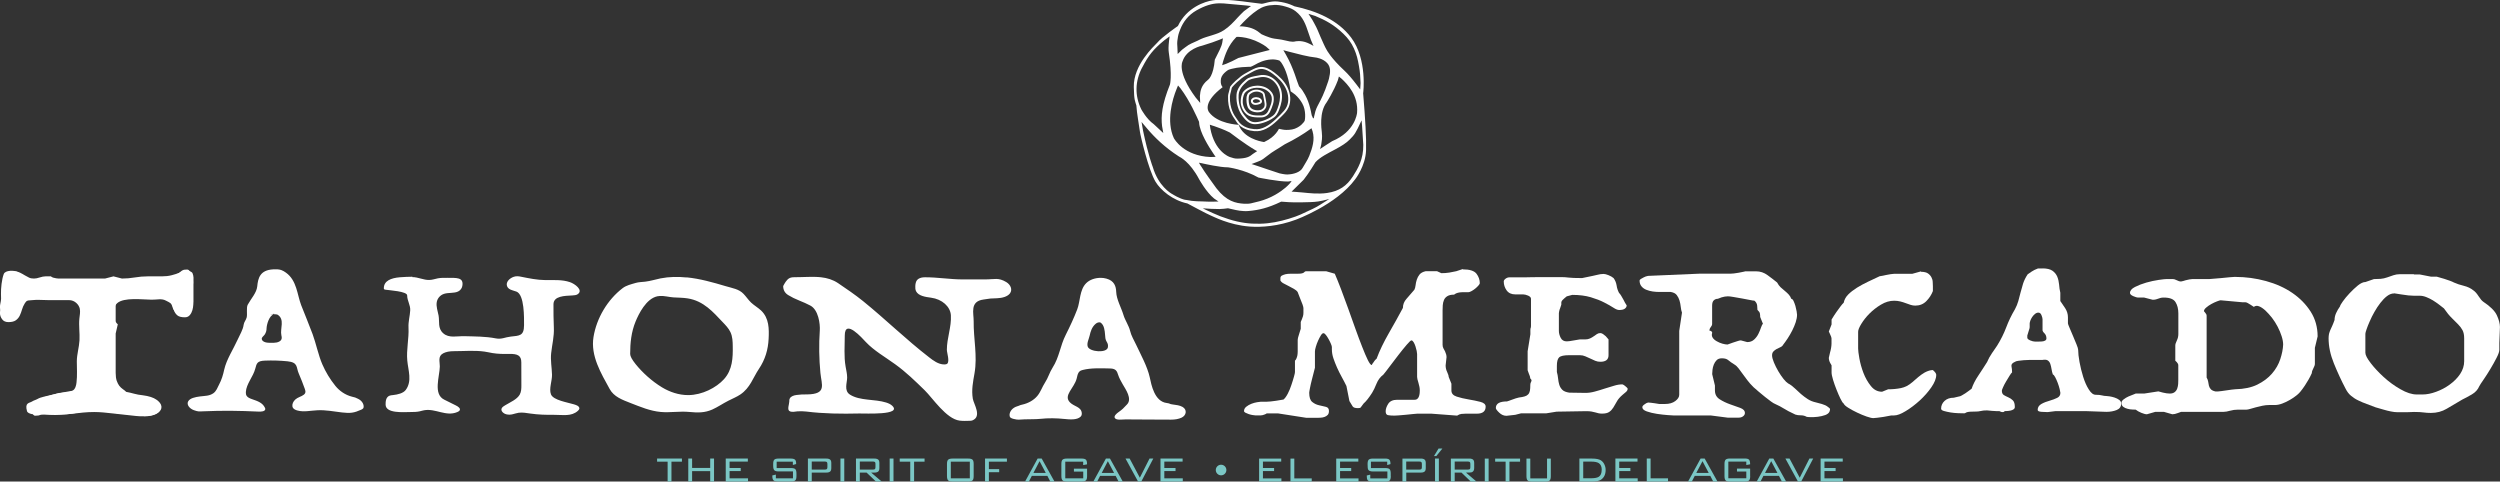<svg viewBox="0 0 410.41 79.05" xmlns="http://www.w3.org/2000/svg" data-name="Capa 2" id="Capa_2">
  <rect x="0" y="0" width="410.41" height="79.05" fill="#333333" stroke="none"/>
  <defs>
    <style>
      .cls-1, .cls-2 {
        fill: #fff;
      }

      .cls-3 {
        fill: #7bc7c5;
      }

      .cls-3, .cls-2 {
        fill-rule: evenodd;
      }
    </style>
  </defs>
  <g data-name="Capa 1" id="Capa_1-2">
    <g>
      <path d="M222.07,28.99c-.96,1.5-2.21,2.4-4.21,2.69-.38,.06-.76,.08-1.13,.09-1.52,.03-2.45-.16-3.96-.26l-.74-.05,1.99-1.96c.87-1.09,1.91-2.85,1.93-2.87,.73-.82,2.13-1.51,3.27-2.12,.98-.52,1.82-1.05,2.35-1.6,.82-.84,.92-.92,1.95-3.15l.08,.88,.2,3.14c.04,2.33-.87,3.88-1.73,5.22h0Zm-17.76-13.66c-.06,.11-.83,1.63,.35,3.01,.56,.65,1.56,.63,2.39,.62h.05c.16,0,.41-.06,.65-.22,.17-.11,.33-.29,.45-.54,.09-.2,.18-.39,.26-.58,.08-.19,.15-.39,.21-.59,.06-.22,.11-.46,.12-.7,0-.23-.02-.46-.11-.66-.05-.11-.11-.22-.18-.32-.07-.1-.16-.19-.25-.27-.26-.24-.56-.41-.88-.52-.36-.12-.73-.16-1.1-.15-1.35,.06-1.92,.86-1.96,.92h0Zm.1,3.22c-1.38-1.61-.39-3.38-.39-3.39h0s.65-1.02,2.23-1.09c.41-.02,.83,.03,1.22,.16,.36,.12,.7,.31,1,.59,.1,.1,.2,.2,.29,.32,.09,.12,.16,.25,.22,.39,.11,.26,.14,.53,.13,.8,0,.27-.06,.53-.13,.78-.06,.21-.14,.42-.22,.63-.08,.21-.17,.4-.26,.59-.14,.31-.35,.53-.56,.67-.3,.21-.63,.27-.83,.27h-.05c-.91,.02-1.99,.04-2.65-.73h0Zm-.8-5.95c.46-.36,.97-.63,1.47-.9l.31-.17c.25-.13,.5-.26,.76-.36,.27-.1,.55-.17,.84-.18,.4-.01,.79,.09,1.16,.26,.37,.17,.71,.4,1.03,.64,.42,.32,.83,.67,1.21,1.07,.37,.4,.7,.85,.95,1.35,.26,.53,.43,1.12,.47,1.72,.03,.55-.05,1.1-.27,1.59-.13,.3-.31,.56-.51,.8-.2,.24-.41,.45-.62,.66-.51,.51-1.04,1.03-1.61,1.46-.58,.44-1.21,.79-1.91,.94-.49,.11-1.45,.09-2.33-.25-.63-.24-1.22-.64-1.59-1.26-.04-.07-.11-.16-.18-.27-.44-.62-1.26-1.75-1.19-3.88,0-.27,.1-.6,.19-.92,.06-.21,.11-.42,.14-.59v-.03s.02-.03,.02-.03c0,0,.34-.59,1.69-1.66h0Zm1.63-.61l.32-.17c.23-.13,.47-.25,.72-.34,.24-.09,.48-.15,.73-.16,.34-.01,.68,.08,1.01,.23,.34,.15,.66,.37,.97,.6,.41,.31,.81,.65,1.16,1.03,.35,.38,.66,.8,.9,1.28,.24,.49,.4,1.04,.43,1.59,.03,.5-.04,1-.24,1.44-.12,.27-.28,.5-.47,.72-.19,.22-.39,.43-.6,.64-.5,.5-1.02,1.01-1.58,1.43-.55,.41-1.13,.74-1.78,.88-.45,.1-1.32,.08-2.14-.23-.56-.21-1.09-.57-1.43-1.12-.05-.08-.12-.18-.2-.29-.42-.58-1.19-1.66-1.13-3.68,0-.23,.09-.54,.17-.84,.06-.21,.11-.42,.14-.59,.07-.11,.45-.63,1.59-1.54,.44-.35,.93-.61,1.42-.87h0Zm-2.25,3.56c.03-.5,.22-.94,.5-1.36,.28-.4,.65-.77,1.07-1.13,.46-.39,1.16-.51,1.78-.62,.16-.03,.31-.05,.43-.08,.4-.08,.81-.07,1.22,.03,.4,.1,.79,.28,1.12,.55,.34,.26,.63,.6,.85,.99,.22,.38,.38,.81,.45,1.26,.08,.48,.06,.96-.02,1.43-.08,.46-.22,.92-.38,1.35-.06,.16-.12,.31-.19,.46-.07,.15-.16,.3-.26,.44-.12,.16-.26,.29-.41,.41-.14,.11-.3,.21-.46,.3-.27,.15-.54,.29-.82,.4-.28,.11-.57,.21-.86,.28-.31,.08-.63,.13-.96,.13-.33,0-.66-.07-.97-.24-.22-.12-.42-.29-.6-.47-.18-.18-.33-.38-.49-.58-.27-.34-.6-.89-.81-1.64-.15-.54-.24-1.18-.19-1.92h0Zm.78-1.17c.26-.38,.62-.73,1.02-1.07,.38-.33,1.04-.44,1.62-.54,.15-.03,.29-.05,.44-.08,.35-.07,.71-.06,1.07,.02,.35,.09,.7,.25,1,.49,.3,.24,.56,.55,.76,.89,.2,.35,.34,.74,.41,1.15,.07,.44,.05,.89-.02,1.32-.07,.44-.21,.88-.36,1.29-.05,.15-.11,.29-.18,.43-.07,.13-.14,.26-.23,.38-.1,.13-.22,.25-.35,.35-.14,.11-.28,.2-.42,.28-.25,.14-.51,.27-.78,.38-.27,.11-.54,.2-.82,.27-.28,.07-.58,.12-.87,.12-.28,0-.56-.06-.81-.2-.19-.1-.36-.25-.52-.41-.16-.17-.31-.36-.46-.55-.25-.32-.56-.82-.75-1.52-.14-.5-.22-1.11-.18-1.81,.03-.43,.19-.82,.44-1.19h0Zm1.31,1.23c.05-.14,.25-.24,.25-.24l.03-.02c.24-.19,.53-.29,.83-.31,.3-.02,.61,.05,.88,.2,.05,.03,.1,.06,.13,.09,.04,.03,.07,.06,.09,.11,.02,.03,.03,.06,.04,.1,.01,.05,.02,.09,.03,.13l.18,.92c.03,.15,.06,.31,.07,.47,0,.14,0,.28-.04,.41-.04,.11-.1,.2-.18,.28-.08,.09-.18,.16-.28,.22l-.07,.04c-.23,.1-.6,.13-.96,.06-.35-.07-.68-.22-.84-.49-.02-.03-.03-.06-.05-.09-.09-.2-.14-.44-.18-.69-.03-.28-.04-.56-.01-.81,0-.06,.02-.12,.03-.19,.02-.06,.04-.13,.06-.19h0Zm-.38,.11c.02-.07,.04-.15,.06-.21,.08-.23,.33-.39,.39-.42,.29-.22,.64-.35,1-.37,.36-.02,.73,.06,1.06,.24,.06,.04,.13,.08,.19,.13,.06,.05,.12,.12,.16,.2,.03,.06,.05,.11,.07,.17,.01,.05,.02,.1,.03,.16l.18,.92c.03,.17,.06,.34,.07,.51,.01,.18,0,.36-.06,.54-.06,.16-.15,.29-.25,.4-.1,.11-.22,.2-.35,.27-.04,.02-.07,.04-.11,.06-.28,.12-.73,.16-1.15,.08-.43-.08-.85-.28-1.07-.64-.02-.04-.05-.08-.07-.13-.1-.23-.17-.5-.2-.78-.04-.3-.04-.62-.01-.89,0-.08,.02-.16,.04-.23h0Zm1.09,.31c.34-.12,.53-.08,.73-.03h.07c.15,.05,.32,.14,.43,.26,.11,.12,.17,.26,.15,.43-.02,.14-.11,.24-.21,.31-.09,.06-.19,.1-.28,.12-.18,.05-.37,.1-.57,.1-.21,0-.42-.06-.59-.23-.06-.06-.1-.13-.13-.2-.03-.08-.04-.16-.04-.24,.01-.34,.44-.53,.44-.53h0Zm.66,.29l.07,.02c.09,.02,.19,.07,.26,.15,.04,.05,.07,.1,.06,.15,0,.04-.03,.07-.07,.09-.05,.04-.12,.06-.19,.08-.15,.05-.32,.09-.47,.09-.13,0-.26-.03-.35-.13-.03-.03-.05-.06-.06-.09-.01-.03-.02-.07-.02-.11,0-.12,.19-.21,.22-.23,.25-.09,.39-.06,.55-.02h0Zm10.23,17.32c-.41,.26-.62,.38-1.18,.65-1.91,.89-2.16,1.08-3.91,1.62-1.48,.45-3.08,.79-4.74,.82-.44,0-.88,0-1.31-.02-1.58-.09-3.23-.45-5.16-1.19-.83-.32-1.66-.71-2.47-1.09l-.46-.23c.79,.06,2.06,.13,2.74,.12,.45,0,.97-.08,1.4-.13,0,0,.51,.11,.8,.18,.58,.14,1.52,.36,2.6,.27,1.67-.15,3.2-.51,5.24-1.49l.09-.04h.1c.5,.04,1.56,.14,3.14,.11,.22,0,1.36-.03,1.57-.04,.92-.04,1.41-.07,3.09-.51l-1.55,.98h0Zm-22.08-.84c1.58,.33,2.29,.22,3.62,.3,0,0,.55,.03,1.31,0,.15,0,.5-.02,.5-.02l-.72-.49c-1.3-1.05-2.46-3.17-2.46-3.17-1.55-2.92-3.13-3.62-3.34-3.75-2.29-1.47-3.97-3.12-5.2-4.57l-.91-1.08,.24,1.39c.86,4.12,1.59,5.97,1.6,5.99,.92,3.13,2.92,4.33,3.29,4.51,.01,0,1.07,.7,2.07,.91h0Zm-7.1-21.7c1.06-2.05,1.83-2.98,3.58-4.44l.93-.69-.09,.67c-.11,1.02-.11,1.52-.05,1.95,.6,3.96,.19,5.29,.19,5.3-1.31,3.26-1.49,5.12-1.29,6.81l.2,1.14-1.57-1.46c-1.17-.82-2.03-2.41-2.04-2.43-1.1-2.24-1.03-4.63,.13-6.85h0Zm5.89,2.93l.41,.48c1.54,2.04,2.73,4.79,3.02,5.44l.03,.07v.09c.08,1.61,1.61,4.02,2.36,5.13l.35,.51-.83,.03c-4.4-.18-5.96-2.97-6.03-3.11-1.27-2.76-.26-6.33,.46-8.07l.24-.59h0Zm-.08-7.52c.1-.78,.16-.94,.43-1.65,.47-1.24,1.34-2.4,2.69-3.16,1.38-.78,2.56-1.13,3.61-1.15,.66-.01,.83,0,1.57,.08,.43,.04,.82,.08,1.23,.11,.65,.05,1.26,.11,1.74,.16l.79,.09-1.16,.85c-.34,.33-.68,.66-1,1.01-.73,.8-1.39,1.52-2.26,2.09-.67,.44-1.17,.59-2.01,.86-.63,.2-1.29,.37-1.84,.63l-.5,.25c-.76,.36-1.33,.53-1.96,1.04-.25,.21-.52,.36-.73,.58l-.58,.57-.04-1c-.04-.52-.06-.82,.01-1.36h0Zm15.81-5.69c-1.02,.02-1.87,.28-2.6,.77-1.16,.78-1.73,1.39-2.45,2.1,0,0-.5,.54-.59,.64,.34-.03,.88,.05,.88,.05,1.18,.16,1.85,.5,2.75,1.25,.44,.21,.85,.36,1.31,.52,.51,.18,1.02,.23,1.5,.29,.3,.04,.71,.11,1.01,.19,1.31,.35,1.64,.18,1.64,.18,.09-.02,.99-.23,2.08,.23,.72,.31,.98,.51,.98,.51l-.43-1.01c-.2-.53-.2-.55-.38-1.1-.5-1.51-.9-2.63-2.12-3.59-.47-.37-.96-.57-1.69-.78-.69-.2-1.22-.28-1.9-.26h0Zm7.82,22.62c-.01,.34-.24,1.03-.24,1.03l.86-.57c.65-.43,.84-.53,1.14-.73,3.75-1.55,4.06-4.5,4.08-4.62,.26-2.87-1.6-4.75-2.51-5.6l-.47-.39-.17,.62c-.7,1.85-1.8,3.55-1.84,3.62-1.27,1.65-.84,4.46-.8,4.85,.12,1.03-.03,1.59-.05,1.8h0Zm-1.48-4.23c.22,.56,.27-.08,.27-.08,.03-.09,.03-.09,.07-.28,.17-.85,.36-1.2,.71-1.86,.36-.69,.84-1.54,1.53-3.63,.05-.16,.1-.31,.13-.45,.26-1.05,.3-1.92-.3-2.56-.71-.76-1.81-.91-1.97-.92-1.03-.09-2.9-.57-4.33-.95l-.89-.24,.4,.69c1.32,2.3,1.86,4.57,2.14,5.14l.03,.09,.06,.07c.38,.39,.68,.86,.94,1.34,.4,.74,.64,1.41,.84,2.22,.07,.26,.16,.66,.2,.92,.04,.25,.06,.28,.18,.5h0Zm-4.07,9.43c.92-.02,2.07-.36,2.45-1.07,.33-.62,.81-1.26,1.09-1.97,.51-1.29,.96-2.69,.54-4.06l-.17-.49-.42,.3c-.75,.55-2.31,1.53-3.97,2.34-1.46,.97-1.79,1.04-2.93,1.94-.44,.34-.79,.67-1.49,.91l-1.03,.39,1.04,.34c1.35,.44,2.18,.76,3.56,1.19,.02,0,.83,.2,1.33,.19h0Zm-9.81-1.17c-1.22,.02-3.88-.58-4.02-.61,0,0-.4-.1-.74-.15,.19,.38,.37,.6,.37,.6,.55,.93,1.78,2.6,2.5,3.6,1.67,2.15,3.15,2.45,4.57,2.54,.37,.02,.87,0,1.16-.08,1.04-.26,1.63-.36,2.64-.77,1.83-.73,3.11-1.89,3.33-2.12,.15-.16,.33-.31,.46-.49,.04-.06,.16-.28,.23-.29-.13,.02-.44,.09-.61,.1-1.59,.03-4.8-.64-4.88-.65-2.43-1.36-4.98-1.68-5-1.68h0Zm-2.39-6.8l-.58-.2,.08,.61c.72,3.8,3.06,4.65,3.21,4.7,.5,.16,.78,.27,1.28,.26,1.46-.03,1.97-.31,2.49-.76l.71-.47-.27-.14c-1.87-1.1-3.98-2.74-4.21-2.91-1-.51-1.92-.82-2.7-1.1h0Zm1.51-6.35c-3.08,2.35-2.48,3.74-2.23,4.08,1.4,1.93,4.72,2.08,4.87,2.09,.82,2.18,3.47,2.71,4.05,2.81l.12,.02,.11-.05c1.77-.81,2.32-2.11,2.33-2.12,.47,.1,.85,.18,1.23,.18,.64,0,1.24-.07,1.8-.39,.22-.12,.44-.26,.63-.43,.26-.25,.52-.53,.58-.71,.04-.12,.28-1.63-.42-2.85-.31-.53-.63-.95-1.15-1.42-.27-.24-.7-.48-.74-.54-.44-2.88-1.12-4.11-1.57-4.76l-.27-.29c-.43-.14-.88-.21-1.35-.18-1.23,.08-2.09,.54-2.69,.88-.25,.14-.64,.33-.7,.33h-.32c-.37,.01-.75,.03-1.12,.06-.54,.05-1.09,.12-1.62,.26-.17,.05-.38,.09-.54,.16-.17,.07-.68,.45-.95,.81-.33,.45-.36,.78-.34,1.29,0,.19,.08,.37,.15,.54,0,.02,.16,.23,.16,.23h0Zm2.22-8.19c-1.31,1.33-1.79,2.89-2.12,3.91l-.17,.67,.66-.23c.63-.25,1.3-.58,2.01-.96,2.29-.6,3.73-.96,4.61-1.18l.54-.13s-.38-.38-.6-.55c-.47-.36-1.55-.96-2.6-1.27-.99-.3-1.75-.33-2.08-.34h-.14s-.11,.08-.11,.08h0Zm-5.89,10.78l-.05-1.14c.06-.85,.24-1.8,1.3-2.64,.11-.08,.92-.68,1.15-3.34,.6-1.2,1.13-2.16,1.23-2.83l.1-.67-.63,.26c-.59,.24-1.45,.55-2.78,.95-.03,0-2.57,.52-3.22,2.58-.01,.02-.97,1.72,2.17,5.95l.73,.87h0Zm18.84-14.31c1.72,.71,3.13,1.46,4.67,2.95,.76,.74,1.29,1.44,1.73,2.41,.46,1.04,.62,1.74,.83,2.93,.18,1.05,.21,1.54,.26,2.75l-.06,1.04-.63-.83c-.73-.95-1.37-1.7-1.94-2.23-2.28-2.11-2.95-3.45-2.96-3.47-.25-.41-.64-1.3-1-2.12-.43-.98-.48-1.23-1.01-2.19-.11-.21-.2-.38-.32-.58l-.64-.99,1.08,.34h0Zm7.92,12.65s.71-5.49-1.98-9.08c-2.18-2.9-5.69-4.37-9.33-5.14,0,0-1.03-.59-2.72-.78-1.17-.13-2.17,.36-2.64,.37,0,0-.99-.13-2.48-.31,0,0-3.81-.57-5.53-.26-1.27,.18-4.29,1.15-5.74,4.22,0,0-2.63,1.81-3.41,2.76-.57,.59-3.9,3.67-3.83,7.23,.04,2.32,.24,2.39,.42,3.05,.08,1.35,.46,3.28,.58,4.28,.08,.66,1.42,6.33,2.56,8.23,.83,1.39,2.82,3.07,5.24,3.58,0,0,3.35,1.8,3.84,1.98,.31,.11,2.95,1.55,6.37,1.81,1.95,.15,4.71-.05,7.58-1.12,0,0,6.66-2.42,9.77-6.66,0,0,1.69-2.15,1.77-4.74,.06-2.02-.12-5.01-.48-9.42Z" class="cls-2"></path>
      <path d="M190.51,79.05v-3.77h3.63v.5h-3v1.05h1.84v.5h-1.84v1.2h3.03v.52h-3.66Zm-3.68,0l-2.06-3.77h.68l1.67,3.14,1.59-3.14h.62l-1.97,3.77h-.53Zm-5.97-1.41h2.03l-1.02-1.93-1.01,1.93h0Zm-1.37,1.41l2.06-3.77h.67l2.1,3.77h-.69l-.48-.93h-2.55l-.48,.93h-.62Zm-1.66-3.26h-2.95v2.73h2.95v-1.1h-1.53v-.48h2.16v1.22c0,.35-.06,.58-.19,.7-.12,.12-.36,.19-.7,.19h-2.44c-.34,0-.57-.06-.7-.19-.12-.12-.19-.36-.19-.7v-1.99c0-.35,.06-.58,.19-.7,.12-.12,.36-.19,.7-.19h2.44c.33,0,.56,.06,.69,.18,.13,.12,.19,.34,.19,.67v.1l-.63,.12v-.56h0Zm-8.18,1.85h2.03l-1.02-1.93-1.01,1.93h0Zm-1.37,1.41l2.06-3.77h.67l2.1,3.77h-.69l-.48-.93h-2.55l-.48,.93h-.62Zm-6.57,0v-3.77h3.59v.51h-2.96v1.23h1.69v.5h-1.69v1.52h-.63Zm-5.62-.53h3.12v-2.73h-3.12v2.73h0Zm-.63-2.35c0-.35,.06-.58,.19-.7,.12-.12,.36-.19,.7-.19h2.61c.34,0,.57,.06,.7,.19,.12,.12,.18,.36,.18,.7v1.99c0,.35-.06,.58-.18,.7-.12,.12-.35,.19-.7,.19h-2.61c-.34,0-.57-.06-.7-.19-.12-.12-.19-.36-.19-.7v-1.99h0Zm-5.4-.38v3.26h-.63v-3.26h-1.73v-.51h4.08v.51h-1.73Zm-4.01,3.26v-3.77h.63v3.77h-.63Zm-2.74-3.28h-2.16v1.32h2.16c.15,0,.26-.03,.32-.08,.06-.05,.09-.16,.09-.31v-.55c0-.15-.03-.25-.09-.3-.06-.06-.17-.08-.32-.08h0Zm-2.79,3.28v-3.77h3.04c.28,0,.48,.06,.61,.17,.13,.11,.19,.3,.19,.56v.84c0,.26-.06,.45-.19,.56-.13,.11-.33,.17-.61,.17h-.55l1.73,1.47h-.94l-1.54-1.47h-1.11v1.47h-.63Zm-2.55,0v-3.77h.63v3.77h-.63Zm-2.55-3.28h-2.16v1.32h2.16c.15,0,.26-.03,.32-.09,.06-.06,.09-.16,.09-.31v-.53c0-.15-.03-.26-.1-.31-.06-.06-.17-.08-.31-.08h0Zm-2.79,3.28v-3.77h3.04c.28,0,.48,.06,.61,.17,.13,.11,.19,.3,.19,.56v.84c0,.26-.06,.45-.19,.56-.13,.11-.33,.17-.61,.17h-2.41v1.47h-.63Zm-2.46-3.26h-2.67v1.05h2.38c.34,0,.57,.06,.69,.19,.12,.13,.18,.36,.18,.7v.42c0,.35-.06,.58-.18,.7-.12,.12-.35,.19-.69,.19h-2.2c-.34,0-.57-.06-.7-.19-.12-.12-.19-.36-.19-.7v-.1l.58-.14v.61h2.81v-1.13h-2.37c-.34,0-.57-.06-.69-.19s-.19-.36-.19-.7v-.33c0-.35,.06-.59,.19-.71,.12-.12,.35-.18,.69-.18h2.01c.32,0,.55,.06,.68,.17,.14,.12,.2,.33,.2,.65v.08l-.54,.15v-.55h0Zm-11.03,3.26v-3.77h3.63v.5h-3v1.05h1.83v.5h-1.83v1.2h3.03v.52h-3.66Zm-6.15,0v-3.77h.63v1.54h2.97v-1.54h.63v3.77h-.63v-1.71h-2.97v1.71h-.63Zm-2.76-3.26v3.26h-.63v-3.26h-1.73v-.51h4.08v.51h-1.73Zm126.56-2.16l-1,1.24h-.38l.75-1.24h.64Zm-.58,5.42h-.63v-3.77h.63v3.77h0Zm66.33,0h-3.66v-3.77h3.63v.5h-3v1.05h1.83v.5h-1.83v1.2h3.03v.52h0Zm-4.88-3.77l-1.97,3.77h-.53l-2.06-3.77h.68l1.67,3.14,1.59-3.14h.62Zm-5.87,2.36l-1.02-1.93-1.02,1.93h2.03Zm1.43,1.41l-2.1-3.77h-.67l-2.06,3.77h.62l.48-.93h2.55l.48,.93h.69Zm-5.9-.89c0,.35-.06,.58-.19,.71-.12,.12-.36,.19-.7,.19h-2.44c-.34,0-.57-.06-.7-.19-.12-.12-.19-.36-.19-.71v-1.99c0-.35,.06-.58,.19-.71,.12-.12,.36-.19,.7-.19h2.44c.36,0,.6,.07,.71,.2,.11,.13,.17,.38,.17,.75l-.63,.12v-.56h-2.95v2.73h2.95v-1.1h-1.53v-.48h2.16v1.22h0Zm-6.81-.52l-1.02-1.93-1.02,1.93h2.03Zm1.43,1.41h-.69l-.48-.93h-2.55l-.48,.93h-.62l2.06-3.77h.67l2.1,3.77h0Zm-8.11,0h-3.49v-3.77h.63v3.25h2.86v.53h0Zm-4.98,0h-3.66v-3.77h3.63v.5h-3v1.05h1.83v.5h-1.83v1.2h3.03v.52h0Zm-5.9-1.91c0-.52-.16-.89-.47-1.1-.25-.17-.66-.26-1.21-.26h-1.36v2.73h1.36c.56,0,.97-.09,1.22-.26,.3-.21,.45-.58,.45-1.12h0Zm.64,0c0,.74-.26,1.27-.78,1.62-.3,.19-.78,.29-1.45,.29h-2.08v-3.77h2.08c.66,0,1.14,.1,1.45,.29,.25,.17,.45,.39,.58,.69,.13,.27,.2,.56,.2,.88h0Zm-9,1.02c0,.35-.06,.58-.18,.71-.12,.12-.35,.19-.69,.19h-2.24c-.34,0-.57-.06-.7-.19-.12-.12-.19-.36-.19-.71v-2.88h.63v3.25h2.75v-3.25h.62v2.88h0Zm-5.06-2.37h-1.73v3.26h-.63v-3.26h-1.72v-.51h4.09v.51h0Zm-5.15,3.26h-.63v-3.77h.63v3.77h0Zm-3-2.35v-.55c0-.15-.03-.25-.09-.3-.06-.06-.17-.08-.32-.08h-2.16v1.32h2.16c.15,0,.26-.03,.32-.08,.06-.05,.09-.16,.09-.31h0Zm1.01,2.35h-.94l-1.53-1.47h-1.11v1.47h-.63v-3.77h3.04c.27,0,.47,.06,.6,.17,.13,.11,.19,.3,.19,.56v.84c0,.37-.15,.6-.44,.69-.09,.03-.4,.04-.91,.04l1.72,1.47h0Zm-8.97-2.36v-.53c0-.15-.03-.25-.09-.31-.06-.06-.17-.08-.32-.08h-2.16v1.32h2.16c.15,0,.26-.03,.32-.08,.06-.06,.09-.16,.09-.31h0Zm.64,.16c0,.26-.06,.45-.19,.56-.13,.11-.33,.17-.6,.17h-2.41v1.47h-.63v-3.77h3.04c.27,0,.47,.06,.6,.17,.13,.11,.19,.3,.19,.56v.84h0Zm-5.74,1.31c0,.35-.06,.58-.18,.71-.12,.12-.35,.19-.69,.19h-2.2c-.37,0-.61-.08-.73-.23-.1-.13-.15-.38-.15-.77l.58-.14v.61h2.81v-1.13h-2.37c-.42,0-.68-.11-.79-.32-.06-.12-.09-.42-.09-.9,0-.35,.06-.58,.18-.71,.12-.12,.35-.19,.69-.19h2.01c.35,0,.58,.06,.7,.19s.18,.37,.18,.72l-.54,.15v-.55h-2.67v1.05h2.38c.34,0,.57,.06,.69,.19,.12,.13,.18,.36,.18,.7v.42h0Zm-5.3,.89h-3.66v-3.77h3.63v.5h-3v1.05h1.83v.5h-1.83v1.2h3.03v.52h0Zm-7.68,0h-3.49v-3.77h.63v3.25h2.86v.53h0Zm-4.98,0h-3.66v-3.77h3.63v.5h-3v1.05h1.83v.5h-1.83v1.2h3.03v.52h0Zm-9.03-1.89c0,.48-.39,.87-.87,.87s-.87-.39-.87-.87,.39-.87,.87-.87,.87,.39,.87,.87Z" class="cls-3"></path>
      <g>
        <path d="M46.17,44.33c.29,.1,.53,.26,.76,.42,1.81,1.28,1.85,3.62,2.51,5.34,.72,1.86,1.17,2.86,1.88,4.77,.53,1.42,.97,3.53,1.59,4.94,.54,1.25,1.26,2.45,2.15,3.55,.65,.8,1.59,1.49,2.76,1.78,.59,.14,.41,.09,.94,.33,.58,.27,.95,.78,.94,1.3,0,.09-.02,.19-.07,.27-.07,.1-.21,.17-.34,.23-1.17,.53-1.8,.61-3.14,.45-1.35-.16-2.69-.43-4.05-.36-1.1,.05-2.23,.33-3.27,.04-.28-.07-.55-.2-.7-.39-.13-.16-.15-.36-.13-.55,.05-.42,.35-.83,.79-1.09,.47-.27,1.13-.42,1.31-.84,.09-.22,.02-.46-.06-.68-.33-.87-.62-1.7-1-2.54-.44-.98-.05-1.81-1.85-1.99-1.22-.12-2.46-.16-3.69-.11-1.28,.05-1.36,.43-1.6,1.34-.34,1.31-1.47,2.48-1.54,3.82-.01,.22,.01,.46,.15,.65,.17,.24,.5,.39,.82,.5,1.04,.36,1.76,.61,2.16,1.42,.05,.09,.08,.19,.05,.29-.08,.32-.65,.37-1.07,.35-3.22-.15-5.84-.19-9.06-.05-.78,.03-.86,.07-1.57-.18-.71-.25-1.25-.9-.95-1.45,.3-.54,1.18-.71,1.94-.81,.86-.11,1.52-.06,2.19-.52,.5-.35,.69-.94,.93-1.4,.43-.8,.68-1.64,.86-2.49,.38-1.68,1.5-3.35,2.23-4.97,.35-.79,.85-1.56,.96-2.39,.06-.46,.39-.76,.5-1.21,.13-.52-.09-1.6,.17-2.08,.54-.99,1.45-1.94,1.56-3,.13-1.39,.47-2.67,2.58-2.8,.06,0,.12,0,.17-.01,.4-.02,.8,0,1.16,.11h0Zm21.52,1.16c.99,0,1.83,.5,2.81,.47,.48-.01,.92-.18,1.39-.27,.51-.09,1.04-.09,1.57-.08,1.41,.02,2.7-.14,2.44,1.32-.06,.36-.28,.71-.67,.91-.67,.34-1.6,.16-2.34,.4-.69,.23-1.09,.79-1.19,1.35-.13,.74,.17,1.49,.3,2.22,.18,1-.17,2.08,.76,2.9,.96,.85,2.24,.44,3.51,.48,1.73,.05,3.43,.03,5.12,.36,.96,.19,1.51-.19,2.43-.29,1.47-.16,2.2-.11,2.21-1.87,0-1.18,.09-5.02-1.25-5.52-.41-.16-.89-.23-1.22-.47-.31-.23-.42-.58-.35-.9,.07-.32,.32-.61,.64-.82,.3-.2,.69-.34,1.09-.33,.21,0,.41,.04,.6,.08,1.32,.26,2.62,.54,4,.55,1.37,.01,2.74-.1,4.03,.34,.75,.25,2.24,1.29,1.28,1.97-.23,.17-.57,.19-.88,.21-1.28,.07-3.11,.08-3.11,1.46,0,1.26,0,2.54,.06,3.8,.07,1.5-.28,2.74-.44,4.22-.13,1.18,.11,2.35,.14,3.53,.03,.99-.53,2.31-.17,3.23,.37,.96,2.73,1.32,3.78,1.64,.21,.07,.42,.13,.6,.24,.17,.11,.3,.28,.28,.45-.02,.14-.13,.27-.25,.38-1.08,.96-2.45,.64-3.88,.65-1.31,.01-2.62-.02-3.91-.21-.62-.09-1.3-.22-1.93-.13-.7,.11-1.21,.44-1.99,.26-.53-.12-.97-.57-.8-.97,.09-.21,.32-.37,.55-.5,.88-.53,1.95-.97,2.41-1.75,.27-.48,.28-1.01,.28-1.53,0-1.26,0-2.52-.01-3.79,0-1.11-.61-1.41-1.99-1.38-.92,.02-1.85,.01-2.75-.14-.44-.07-.86-.18-1.3-.24-1.61-.23-3.4-.07-5.04-.07-.72,0-1.3,.12-1.74,.35-.92,.48-.55,1.36-.56,2.16-.03,1.65-1.12,4.53,.71,5.44l1.93,.96c.37,.18,.79,.48,.63,.79-.07,.14-.24,.23-.41,.3-1.86,.78-3.57-.64-5.44-.3-.24,.04-.47,.12-.7,.17-.48,.11-.99,.12-1.49,.12-1.29,.02-4.13,.25-4.13-1.23,0-.46,.02-1.2,.64-1.45,.17-.07,.36-.08,.55-.1,.82-.09,1.71-.3,2.12-.85,1.07-1.45,.4-3.2,.25-4.81-.17-1.79,.29-3.6,.2-5.42-.05-1.01,.23-1.88,.28-2.83,.05-.87-.5-1.59-.5-2.45,0-.68-2.94-.84-3.56-.94-.08-.01-.17-.03-.22-.08-.04-.04-.05-.1-.05-.16,0-1.23,1.2-1.68,2.62-1.8,.68-.05,1.4-.09,2.08-.09h0Zm45.02,.04c2.2,.22,4.35,.83,6.39,1.44,1.14,.34,2.2,.47,2.97,1.28,.44,.46,.77,.98,1.24,1.43,.5,.47,1.14,.83,1.64,1.3,1.32,1.26,1.31,3.03,1.23,4.64-.08,1.74-.55,3.4-1.6,4.95-.95,1.41-1.42,3.1-3.04,4.19-.59,.4-1.3,.68-1.96,1.02-.91,.46-1.72,1.03-2.65,1.45-1.24,.55-2.38,.53-3.74,.4-1.57-.16-3.15,.14-4.71,0-1.77-.16-3.34-.84-4.9-1.44-1.48-.57-2.8-1.07-3.49-2.32-1.43-2.6-3.16-5.46-2.66-8.54,.5-3.1,2.3-6.13,4.79-8.03,.61-.46,1.38-.63,2.16-.86,.48-.14,1.02-.14,1.53-.2,.87-.1,1.68-.37,2.53-.54,1.43-.28,2.87-.29,4.28-.15h0Zm-4.4,3.06c-.13,0-.27,.02-.4,.05-1.85,.4-3.06,2.91-3.57,4.14-.71,1.72-.89,3.53-.89,5.33,0,.37,.3,.92,.89,1.66,1.12,1.39,2.67,2.81,4.36,3.83,1.23,.74,2.73,1.27,4.29,1.26,2.28-.01,4.59-1.21,5.86-2.61,1.42-1.57,1.47-3.56,1.44-5.4-.01-.79-.03-1.59-.38-2.33-.29-.62-.81-1.16-1.32-1.69-1.49-1.56-3.06-3.44-5.72-3.85-.76-.12-1.54-.11-2.31-.16-.75-.05-1.5-.28-2.25-.23h0Zm26.49-3.07c.98,.11,1.91,.38,2.78,.96,1.4,.95,2.81,1.91,4.1,2.95,3.73,3.02,7.02,6.27,10.85,9.23,.63,.49,1.51,1.17,2.48,1.17,.24,0,.4-.04,.48-.11,.45-.41-.05-1.78-.05-2.31,0-1.9,.77-3.74,.66-5.65-.09-1.43-1.44-2.65-3.26-2.89-.93-.12-2.06-.29-2.45-1.05-.14-.28-.14-.58-.13-.87,.02-.43,.1-.9,.53-1.18,.31-.2,.73-.26,1.14-.25,2.04,0,4.05,.35,6.09,.35h3.68c1.61,0,2.17-.35,3.5,.44,.71,.43,1.05,1.24,.6,1.85-.4,.54-1.29,.77-2.11,.8-1.43,.05-.8,.01-2.23,.21-2.3,.31-1.6,2.25-1.62,3.57-.04,2.85,.64,5.68,.14,8.53-.25,1.43-.52,2.74-.28,4.19,.15,.88,1.54,2.92-.08,3.56-.12,.05-.27,.05-.41,.06-.56,.02-1.13,.04-1.68-.03-2.19-.28-4.42-3.7-5.73-4.98-1.53-1.49-3.06-2.99-4.87-4.29-1.63-1.18-3.45-2.21-4.78-3.62-.59-.62-3.47-3.92-3.47-1.08,0,1.7-.16,3.43,.14,5.12,.1,.59,.25,1.18,.25,1.77,0,.86-.56,2.16,.46,2.81,1.65,1.05,4.05,.7,5.94,1.3,.38,.12,.74,.28,1,.53,1.67,1.58-4.4,1.25-5.41,1.27-2.91,.07-5.83,.04-8.71-.32-.48-.06-.97-.06-1.45-.03-.27,.02-.96,.21-1.33-.07-.35-.27-.02-1.07,0-1.53,0-.18,0-.37,.1-.54,.18-.33,.66-.5,1.12-.55,1.2-.13,.51-.06,1.73-.09,3.25-.06,2.35-1.56,2.16-3.54-.22-2.32-.26-4.64-.1-6.96,.07-1.08-.22-3.39-1.56-4.09-.54-.28-1.15-.56-1.81-.82-.66-.26-1.27-.56-1.82-.9-.55-.34-.82-.83-.82-1.48,.13-.26,.27-.49,.41-.7,.36-.48,.63-.75,1.41-.75,1.56,0,3.05-.14,4.42,.01h0Zm45.9,.09c-.91,0-1.81,.3-2.38,.87-1.12,1.11-.97,3.01-1.48,4.31-.55,1.43-1.18,2.78-1.88,4.17-.93,1.83-1.04,3.63-2.16,5.39-.52,.81-.72,1.66-1.25,2.46-.47,.72-.7,1.52-1.27,2.2-.57,.68-1.47,1.2-2.49,1.42-.49,.11-.33,.13-.8,.27-.75,.22-1.24,.8-1.26,1.41,0,.16,.03,.33,.16,.45,.12,.1,.29,.15,.46,.2,.83,.21,.94,.12,1.83,.08,.87-.04,1.74,.01,2.6-.08,1.31-.14,2.66-.12,3.97,.02,.83,.08,2.06,.21,2.66-.39,.15-.15,.19-.36,.18-.55-.07-1.07-1.25-1.08-1.94-1.78-1.14-1.15,.7-2.34,1.1-3.92,.09-.37,.15-.86,.47-1.16,.13-.13,.34-.2,.54-.25,1.36-.35,3.07-.27,4.48-.24,.95,.02,1.13,.44,1.32,1.05,.17,.53,.45,1.02,.74,1.53,.5,.87,1.61,2.41,.71,3.33-.65,.67-.64,.73-1.46,1.31-.25,.18-.68,.56-.56,.86,.19,.48,1.28,.28,1.8,.28,3.29,.01,4.18,.04,7.46,.04,.65,0,1.21-.1,1.69-.31,.84-.37,.98-1.33,.19-1.78-.46-.26-1.05-.33-1.61-.4-.6-.07-.38-.17-.97-.24-2.04-.24-2.54-3-2.81-4.25-.39-1.74-1.45-3.66-2.24-5.34-.35-.74-.8-1.48-.98-2.26-.2-.84-.83-1.74-1.08-2.58-.37-1.24-1.16-2.57-1.2-3.83-.03-.9-.32-1.81-1.6-2.16-.31-.09-.63-.13-.95-.13h0Zm-.19,7.3c.07,0,.14,.03,.21,.08,.56,.41,.64,1.31,.69,1.94,.03,.4,.03,.8,.27,1.18,.18,.28,.25,.53,.2,.88-.13,1.03-3,.79-3.31-.08-.2-.56,.19-1.26,.31-1.81,.15-.68,.37-1.43,1-1.95,.15-.13,.41-.26,.64-.23h0ZM30.65,44.29c-.73-.17-1.1,.49-1.45,.64-.55,.23-.89,.83-1.5,.93-1.2,.21-2.45,.23-3.68,.23l-3.77,.02c-2.69,.02-5.41-.32-8.1-.25-2.25,.06-4.49,.16-6.76,.28-.48,.03-.97,.06-1.43-.05-.52-.13-.6-1.22-1.06-1.45-.56-.28-2.03-.31-2.28,.34-.34,.88-.48,2.38-.46,3.27,.02,.82,.07,.75-.13,1.74-.08,.42-.04,.67,.08,1.08,.12,.41,.29,.84,.82,.98,.79,.2,2.15,.03,2.11-1.01,0-.09,.13-.74,.16-.82,.26-.92,1.36-.87,2-.94,.9-.11,1.81-.01,2.72-.01h3.42c.95,0,1.63,.77,1.76,1.42,.1,.53-.01,1.07-.07,1.6-.12,1.19,.08,2.38,.02,3.56-.06,1.16-.43,2.28-.44,3.46,0,1.16,.09,2.32-.05,3.48-.05,.46-.17,1.09-.7,1.39-.49,.28-1.28,.22-1.86,.33-.95,.18-1.9,.38-2.83,.62-.35,.09-.71,.19-1,.36-.31,.18-.62,.23-.89,.41-.45,.3-1.25,.15-.85,1.59,.15,.53,1.38,.59,1.85,.57,.68-.03,1.29,.01,1.92,.05,2.43,.14,4.83-.48,7.27-.47,.99,0,1.96,.11,2.94,.22,1.31,.14,2.62,.28,3.92,.43,1.52,.17,4.53,.02,3.82-1.81-.29-.75-1.34-1.18-2.34-1.36-1-.18-2.06-.2-3-.52-2.2-.76-2.23-2.46-2.22-4.03,0-2.09,.03-4.17,.06-6.26,0-.52,.02-1.03,0-1.55-.05-1.05-.39-2.12,.59-2.99,1.11-.99,4.11-.59,5.65-.57,.9,.01,1.62-.23,2.32,.14,.7,.37,.9,.36,1.1,1.06,.2,.7,.75,1.27,1.7,1.23,.79-.03,1.33-.65,1.48-1.24,0-1.05,.17-1.49,.1-2.56-.06-1.04,.43-2.01,.01-2.99-.1-.24-.79-.48-.95-.52h0Zm14.38,7.25c-.9,.27-1.25,1.82-1.27,2.35,0,.36-.09,.72-.31,1.04-.17,.25-.49,.41-.48,.71,.01,.25,.27,.45,.57,.54,.3,.09,.63,.1,.95,.1,.32,0,.64,0,.94-.06,.31-.07,.6-.21,.73-.43,.14-.23,.09-.5,.03-.75-.24-1.1,.62-2.62-.64-3.39-.13-.08-1.05-.08-1.21-.06-.02,0,.69-.07,.67-.07Z" class="cls-2"></path>
        <g>
          <path d="M240.15,44.22c1.12,0,1.87,.24,2.24,.72,.36,.48,.54,1,.54,1.55,0,.08-.07,.21-.22,.38-.15,.17-.32,.34-.52,.5-.2,.16-.4,.3-.62,.42s-.39,.18-.52,.18h-.9c-.2,0-.38,.01-.55,.04-.36,.05-.66,.17-.89,.36-.47,0-.83,.08-1.09,.24-.27,.16-.46,.37-.57,.64s-.18,.55-.2,.86c-.02,.31-.03,.59-.03,.86v5.62c0,.21,.04,.41,.13,.58,.08,.17,.17,.34,.27,.5,.16,.35,.25,.66,.25,.96l-.15,1.36c0,.37,.08,.73,.25,1.08,.16,.35,.25,.61,.25,.8l.45,1.12v1.12c0,.48,.29,.81,.87,1s1.23,.34,1.94,.46c.71,.12,1.36,.25,1.94,.4,.58,.15,.87,.41,.87,.78,0,.77-.48,1.16-1.44,1.16h-1.84c-.23,0-.47,.01-.7,.04-.23,.03-.47,.12-.7,.28l-4.22-.32h-2.33c-.1,0-.33,.02-.7,.06-.37,.04-.75,.08-1.17,.12-.41,.04-.8,.07-1.17,.1s-.59,.04-.7,.04c-.47,0-.82-.03-1.07-.08-.25-.05-.37-.27-.37-.64s.14-.78,.42-1.22,.77-.66,1.46-.66h2.83c.23,0,.4-.06,.52-.18s.2-.26,.25-.42c.05-.16,.08-.32,.1-.5,.02-.17,.02-.31,.02-.42,0-.37-.07-.79-.22-1.26-.15-.46-.22-.79-.22-.98v-3.75c0-.11-.03-.28-.07-.52-.05-.24-.12-.48-.2-.74-.08-.25-.18-.48-.3-.68-.12-.2-.24-.3-.37-.3-.1,0-.36,.24-.77,.72-.41,.48-.87,1.04-1.36,1.68-.5,.64-.98,1.27-1.44,1.89s-.81,1.07-1.04,1.34c-.5,.37-.87,.87-1.12,1.49s-.49,1.12-.72,1.49c-.53,.82-.99,1.41-1.39,1.75-.27,.37-.43,.59-.49,.66-.07,.07-.22,.1-.45,.1-.46,0-.75-.1-.87-.3-.12-.2-.29-.48-.52-.86l-.49-2.47c-.23-.48-.49-.97-.77-1.48s-.54-1.02-.77-1.54c-.23-.52-.43-1.03-.6-1.53s-.25-1-.25-1.48v-.36c0-.11-.05-.28-.15-.52-.1-.24-.22-.49-.37-.76s-.3-.5-.45-.7-.29-.3-.42-.3-.27,.12-.42,.36-.3,.53-.45,.86c-.15,.33-.27,.66-.37,1-.1,.33-.15,.59-.15,.78v2.67l-.49,1.91c-.13,.51-.24,.97-.32,1.4-.08,.42-.13,.69-.13,.8,0,.74,.17,1.25,.5,1.51,.33,.27,.7,.45,1.12,.54,.41,.09,.79,.18,1.12,.26,.33,.08,.5,.3,.5,.68,0,.29-.07,.51-.22,.66-.15,.15-.32,.25-.52,.32-.2,.07-.4,.11-.62,.12-.21,.01-.37,.02-.47,.02h-1.89l-4.62-.72h-1.88c-.07,.05-.17,.11-.3,.16-.27,.11-.48,.16-.65,.16h-.94c-.1,0-.26-.02-.47-.06s-.42-.09-.62-.16c-.2-.07-.37-.14-.52-.22s-.22-.17-.22-.28c0-.26,.12-.5,.37-.7,.25-.2,.53-.36,.84-.48s.63-.21,.94-.26c.31-.05,.52-.08,.62-.08h.94c.13,0,.35-.01,.64-.04,.3-.03,.61-.07,.94-.12,.37-.05,.76-.12,1.19-.2,.23-.19,.46-.5,.7-.96,.23-.45,.43-.92,.59-1.42,.16-.49,.31-.94,.42-1.35,.12-.41,.17-.67,.17-.78v-1.87c.1-.08,.18-.21,.25-.38,.07-.17,.12-.34,.15-.5,.03-.19,.05-.4,.05-.64v-1.83c0-.24,.08-.6,.25-1.08,.06-.24,.15-.5,.25-.8v-1.12c.07-.16,.13-.32,.2-.48,.06-.13,.12-.29,.17-.48,.05-.19,.07-.37,.07-.56v-.76c0-.11-.05-.3-.15-.6-.1-.29-.22-.59-.35-.88-.13-.35-.28-.73-.45-1.16-.13-.19-.34-.36-.62-.52-.28-.16-.56-.31-.82-.44-.23-.13-.49-.27-.77-.4-.28-.13-.49-.3-.62-.52v-.4c0-.19,.08-.33,.25-.42,.16-.09,.37-.16,.59-.22,.23-.05,.51-.08,.84-.08h1.14c.33,0,.57-.02,.72-.06,.15-.04,.26-.09,.32-.14,.07-.05,.12-.1,.15-.14s.1-.06,.2-.06h3.33l1.39,.4c.3,.69,.64,1.54,1.02,2.53s.77,2.05,1.17,3.17,.8,2.23,1.19,3.33c.39,1.1,.77,2.1,1.12,2.99,.35,.89,.65,1.61,.92,2.15s.48,.82,.65,.82c.06-.16,.15-.29,.25-.4,.06-.11,.14-.21,.22-.32,.08-.11,.19-.21,.32-.32,.49-1.33,1.17-2.72,2.01-4.19,.84-1.46,1.61-2.84,2.31-4.15,0-.56,.2-1.06,.59-1.49,.4-.44,.83-.94,1.29-1.49,.1-.19,.16-.43,.2-.74,.03-.3,.1-.61,.2-.92,.1-.31,.25-.59,.45-.84,.2-.25,.53-.43,.99-.54h1.89l.7,.32c.46,0,.9-.03,1.32-.1s.79-.14,1.12-.22c.37-.11,.73-.23,1.09-.36Z" class="cls-1"></path>
          <path d="M252.86,45.49h3.43c.43,0,.84,.03,1.24,.08s1.12,.08,2.19,.08l1.74-.36c.23-.05,.47-.11,.7-.16,.2-.05,.39-.09,.57-.12,.18-.03,.36-.04,.52-.04,.2,0,.47,.07,.8,.2,.33,.13,.61,.29,.84,.48,.27,.37,.43,.78,.5,1.22,.06,.44,.2,.84,.4,1.22,.1,.08,.21,.23,.35,.46,.13,.23,.27,.46,.4,.7,.13,.29,.3,.59,.5,.88,0,.21-.1,.39-.3,.54-.2,.15-.51,.22-.94,.22-.23,0-.55-.12-.94-.38s-.9-.54-1.52-.86c-.61-.32-1.35-.6-2.21-.86-.86-.25-1.87-.38-3.03-.38l-.9,.24c-.27,.21-.48,.4-.64,.56-.17,.16-.25,.32-.25,.48v.32c-.07,.21-.13,.41-.2,.6-.07,.16-.12,.32-.15,.48-.03,.16-.05,.27-.05,.32v2.91c0,.37,.1,.75,.3,1.14,.2,.39,.53,.58,.99,.58,.1,0,.26-.01,.47-.04,.22-.03,.46-.07,.72-.12,.3-.05,.61-.11,.94-.16h.89c.3,0,.56-.05,.8-.16s.44-.23,.62-.36c.18-.13,.36-.25,.52-.36,.17-.11,.35-.16,.55-.16,.13,0,.28,.05,.45,.16,.16,.11,.31,.23,.45,.36,.13,.16,.28,.33,.45,.52v2.59c0,.72-.45,1.08-1.34,1.08-.3,0-.58-.05-.84-.16s-.53-.23-.79-.36c-.3-.13-.58-.26-.85-.38-.27-.12-.56-.18-.89-.18h-1.74c-.86,0-1.41,.12-1.66,.36s-.37,.7-.37,1.39v1c.1,.35,.16,.7,.2,1.08s.1,.72,.2,1.04c.1,.32,.27,.59,.5,.82s.61,.38,1.14,.46l2.68,.04c.46,0,.97-.07,1.51-.22,.55-.15,1.1-.31,1.66-.5,.53-.16,1.03-.31,1.51-.46,.48-.15,.93-.22,1.37-.22,.13,.05,.27,.13,.4,.24,.1,.08,.2,.17,.3,.26,.1,.09,.15,.17,.15,.22,0,.19-.09,.36-.27,.52s-.37,.32-.57,.48c-.43,.37-.75,.74-.94,1.1-.2,.36-.39,.68-.57,.98-.18,.29-.4,.53-.67,.72s-.66,.28-1.19,.28c-.23,0-.43-.02-.59-.06s-.34-.09-.52-.14c-.18-.05-.39-.1-.62-.14-.23-.04-.51-.06-.85-.06l-4.87,.08-1.74,.28h-4.12l-.94,.24-1.44,.16c-.43,0-.83-.17-1.19-.52-.37-.35-.55-.6-.55-.76,0-.72,.61-1.08,1.84-1.08,.27-.08,.53-.17,.8-.28,.2-.08,.4-.15,.62-.22,.21-.07,.39-.11,.52-.14,.4-.05,.71-.11,.94-.18,.23-.06,.42-.17,.57-.32,.15-.15,.25-.35,.3-.6,.05-.25,.07-.59,.07-1.02,0-.16,.05-.33,.15-.5s.05-.34-.15-.5c0-.08-.03-.2-.07-.36-.05-.16-.11-.3-.17-.44l-.2-.56v-3.11l.45-2.79v-.68c0-.19,.02-.3,.05-.36s.05-.16,.05-.32v-4.47c0-.21-.16-.38-.47-.52-.32-.13-.59-.2-.82-.2h-1.29c-.63,0-1.1-.22-1.42-.66-.31-.44-.47-.92-.47-1.46,0-.16,.1-.31,.3-.46,.2-.15,.41-.22,.65-.22h2.53c.23,0,.56,0,.97-.02s.95-.02,1.61-.02Z" class="cls-1"></path>
          <path d="M286.43,44.54h1.84c.7,0,1.33,.21,1.91,.64,.58,.42,1.1,.82,1.56,1.2,.17,.32,.36,.58,.57,.78,.22,.2,.46,.41,.72,.62,.23,.19,.44,.38,.62,.58,.18,.2,.32,.43,.42,.7,.13,0,.26,.12,.37,.36,.11,.24,.21,.5,.3,.8,.08,.29,.15,.59,.2,.88,.05,.29,.07,.48,.07,.56,0,.37-.07,.78-.22,1.24-.15,.45-.34,.9-.57,1.36-.23,.45-.48,.88-.74,1.28s-.51,.74-.74,1.04c-.1,.19-.26,.33-.47,.42-.22,.09-.42,.19-.62,.3-.2,.11-.37,.24-.52,.4s-.22,.37-.22,.64c0,.29,.1,.68,.3,1.16,.2,.48,.44,.96,.72,1.44,.28,.48,.57,.9,.87,1.28,.3,.37,.55,.61,.74,.72,.4,.21,.76,.48,1.09,.8,.33,.32,.67,.63,1.02,.94,.35,.3,.72,.58,1.12,.84s.84,.43,1.34,.54c.23,.05,.56,.14,.97,.26s.74,.27,.97,.46c.23,.16,.35,.27,.37,.34,.02,.07,0,.21-.07,.42-.1,.26-.34,.46-.72,.6-.38,.13-.79,.23-1.22,.28-.43,.05-.83,.07-1.19,.06-.37-.01-.58-.03-.65-.06-.27-.16-.58-.24-.94-.24s-.66-.04-.89-.12c-.86-.4-1.5-.73-1.91-1-.42-.26-.87-.5-1.37-.72-.2-.08-.45-.22-.74-.44-.3-.21-.61-.45-.94-.72-.33-.27-.67-.55-1.02-.84-.35-.29-.65-.56-.92-.8-.4-.4-.74-.78-1.02-1.16-.28-.37-.54-.72-.77-1.04-.23-.32-.45-.61-.65-.88-.2-.27-.43-.48-.7-.64-.43-.26-.76-.5-.99-.7-.23-.2-.58-.3-1.04-.3-.37,0-.65,.1-.85,.3-.2,.2-.36,.44-.47,.72s-.19,.57-.22,.86-.05,.53-.05,.72l.45,1.87v.8c0,.64,.26,1.12,.77,1.45,.51,.33,1.08,.6,1.69,.82,.61,.21,1.17,.41,1.69,.6,.51,.19,.77,.46,.77,.84,0,.21-.1,.39-.3,.54-.2,.15-.43,.22-.7,.22h-1.84l-2.78-.36h-6.11c-.1,0-.42-.02-.97-.06s-1.12-.11-1.74-.2c-.61-.09-1.17-.23-1.66-.4-.49-.17-.74-.4-.74-.7,0-.16,.15-.33,.45-.52,.13-.11,.3-.19,.5-.24,.1,0,.26,.01,.47,.04,.21,.03,.42,.05,.62,.08,.23,.05,.48,.09,.74,.12h.94c.7,0,1.26-.16,1.69-.48s.65-.66,.65-1.04v-10.48l.45-2.99c-.1-.27-.16-.58-.2-.94-.04-.36-.1-.7-.2-1.04s-.25-.63-.45-.9c-.2-.27-.53-.44-.99-.52h-1.89c-.37,0-.73-.03-1.09-.08s-.71-.15-1.04-.28c-.33-.13-.6-.33-.8-.58-.2-.25-.3-.56-.3-.94,0-.08,.07-.17,.22-.26s.3-.18,.47-.26c.2-.11,.43-.19,.7-.24l8.39-.36h5.11c.13,0,.33-.01,.59-.04s.53-.07,.8-.12c.33-.05,.66-.12,.99-.2Zm-2.83,4.11c-.13,0-.28,.01-.45,.04-.33,.05-.71,.17-1.14,.36-.27,0-.49,.09-.67,.26-.18,.17-.27,.46-.27,.86v2.99c0,.19-.07,.36-.22,.54-.15,.17-.22,.37-.22,.58,.06,0,.13,.01,.2,.04,.16,.08,.25,.19,.25,.32-.1,.29-.07,.55,.07,.78s.37,.43,.67,.6c.3,.17,.61,.31,.94,.4,.33,.09,.61,.14,.84,.14,.3-.11,.6-.21,.9-.32,.27-.08,.51-.16,.74-.24,.23-.08,.41-.12,.55-.12l1.04,.28c.46,0,.84-.14,1.14-.42s.53-.59,.7-.94,.31-.68,.42-1.02c.11-.33,.22-.54,.32-.62l-.45-1.12c0-.21-.02-.4-.05-.58s-.16-.36-.4-.58c0-.19-.02-.43-.05-.74-.04-.3-.18-.56-.45-.78-.13,0-.39-.04-.77-.12s-.8-.16-1.26-.24c-.47-.08-.92-.16-1.37-.24-.45-.08-.79-.12-1.02-.12Z" class="cls-1"></path>
          <path d="M315.37,44.62c.49,0,.87,.09,1.12,.26,.25,.17,.44,.38,.57,.62,.13,.24,.21,.5,.22,.78s.03,.51,.03,.7v.8c-.23,.61-.59,1.16-1.07,1.65-.48,.49-1.09,.74-1.81,.74-.27,0-.52-.04-.77-.12-.25-.08-.51-.17-.8-.28-.28-.11-.58-.2-.89-.28-.32-.08-.66-.12-1.02-.12-.73,0-1.45,.21-2.16,.64-.71,.42-1.34,.92-1.89,1.47s-.99,1.12-1.34,1.69c-.35,.57-.52,1-.52,1.3v2.75c0,.29,.06,.83,.2,1.61s.36,1.58,.67,2.39c.31,.81,.72,1.53,1.22,2.15,.5,.63,1.11,.94,1.84,.94l.99-.4c.76,0,1.47-.07,2.11-.2,.65-.13,1.27-.45,1.86-.96,.3-.26,.62-.54,.97-.84,.35-.29,.7-.55,1.07-.76,.5-.26,.94-.4,1.34-.4,.06,.05,.15,.13,.25,.24,.2,.21,.3,.4,.3,.56,0,.59-.27,1.26-.8,2.03s-1.17,1.49-1.91,2.17c-.75,.68-1.51,1.26-2.29,1.73-.78,.48-1.42,.72-1.91,.72h-.45c-.46,.08-.89,.16-1.29,.24-.37,.05-.7,.1-1.02,.14-.31,.04-.54,.06-.67,.06-.23,0-.59-.09-1.09-.26-.5-.17-1.01-.39-1.54-.64-.53-.25-1.01-.51-1.44-.78-.43-.26-.7-.5-.79-.72-.13-.08-.31-.34-.52-.78-.21-.44-.43-.93-.64-1.47-.22-.55-.41-1.08-.57-1.61-.16-.53-.25-.94-.25-1.24v-1.16c-.1-.16-.18-.3-.25-.44-.06-.13-.12-.26-.15-.4-.03-.13-.05-.26-.05-.4,.06-.29,.13-.58,.2-.88,.07-.24,.13-.48,.17-.74s.07-.49,.07-.7v-.84c0-.08-.03-.19-.07-.32-.05-.13-.11-.26-.17-.4-.06-.13-.13-.28-.2-.44l.45-1.16v-.8c.27-.45,.53-.86,.8-1.24,.23-.32,.46-.62,.67-.92,.22-.29,.39-.49,.52-.6,.1-.5,.35-.96,.74-1.35s.88-.77,1.44-1.12,1.17-.67,1.81-.98c.65-.3,1.28-.6,1.91-.9,.37-.05,.71-.12,1.04-.2,.27-.05,.52-.1,.77-.14,.25-.04,.44-.06,.57-.06h2.98l1.44-.4Z" class="cls-1"></path>
          <path d="M335.29,44.06c.73,0,1.27,.13,1.64,.38,.36,.25,.63,.58,.8,.98,.16,.4,.26,.83,.3,1.3,.03,.47,.1,.91,.2,1.34v1.36c.23,.32,.5,.71,.8,1.18,.3,.47,.45,.96,.45,1.49v1c0,.08,.09,.33,.27,.74,.18,.41,.37,.86,.57,1.34,.2,.48,.39,.94,.57,1.37,.18,.44,.27,.74,.27,.9,0,.5,.07,1.17,.22,1.99,.15,.82,.35,1.63,.6,2.43,.25,.8,.55,1.49,.92,2.07,.37,.59,.74,.88,1.14,.88,.43,0,.77,.03,1.02,.1s.49,.1,.72,.1c.1,0,.28,.02,.55,.06,.27,.04,.54,.11,.82,.2,.28,.09,.53,.22,.75,.38,.21,.16,.32,.36,.32,.6,0,.5-.25,.86-.74,1.06-.5,.2-1.06,.3-1.69,.3l-3.38-.12h-4.97l-1.29,.16c-.2,0-.52-.01-.97-.04-.45-.03-.67-.13-.67-.32,0-.42,.21-.75,.62-.98s.87-.4,1.37-.54c.46-.13,.87-.29,1.22-.46,.35-.17,.52-.45,.52-.82,0-.08-.04-.29-.12-.62-.08-.33-.19-.67-.32-1.02-.13-.34-.27-.66-.42-.94s-.27-.42-.37-.42c-.1-.26-.17-.56-.22-.88s-.12-.6-.2-.86c-.08-.25-.23-.45-.42-.58-.2-.13-.5-.16-.89-.08h-2.16c-.28,0-.58,.01-.89,.04-.32,.03-.61,.06-.9,.1-.28,.04-.47,.1-.57,.18-.43,.19-.61,.42-.55,.72,.06,.29,.1,.62,.1,1-.1,.08-.24,.26-.42,.56-.18,.29-.37,.6-.57,.94-.2,.33-.36,.64-.49,.94-.13,.29-.2,.48-.2,.56,0,.35,.11,.58,.32,.72,.22,.13,.46,.26,.75,.38,.28,.12,.53,.29,.74,.5,.21,.21,.32,.57,.32,1.08,0,.16-.07,.29-.2,.38s-.29,.16-.47,.2c-.18,.04-.37,.07-.57,.08-.2,.01-.35,.02-.45,.02,0,.05-.04,.09-.1,.12-.07,.03-.16,.04-.27,.04s-.27-.05-.47-.16h-.49c-.23,0-.47-.01-.7-.04-.27-.03-.55-.05-.84-.08-.43,0-.77,.03-1.02,.1s-.6,.1-1.07,.1c-.43,0-.74,.01-.92,.04-.18,.03-.31,.06-.4,.1-.08,.04-.14,.07-.17,.1-.04,.03-.1,.04-.2,.04-.2,0-.51,0-.94-.02s-.85-.05-1.26-.12-.78-.15-1.09-.24c-.32-.09-.47-.22-.47-.38,0-.5,.19-.93,.57-1.28,.38-.35,.88-.52,1.51-.52l.84-.2c.1,0,.25-.05,.45-.16,.2-.11,.4-.23,.6-.36,.2-.13,.4-.27,.59-.42,.2-.15,.35-.26,.45-.34,.23-.69,.6-1.42,1.12-2.19s.98-1.5,1.42-2.19c.2-.48,.46-.96,.79-1.44,.33-.48,.61-.89,.85-1.24,.63-1.01,1.12-2.01,1.49-2.99,.37-.98,.84-1.98,1.44-2.99,.23-.42,.41-.87,.55-1.34,.13-.46,.26-.94,.37-1.41,.12-.48,.26-.97,.42-1.48,.17-.5,.41-1.01,.75-1.51,.2-.13,.42-.29,.67-.46,.25-.17,.59-.34,1.02-.5h.8Zm-.65,7.26c-.2,0-.39,.07-.57,.22-.18,.15-.34,.32-.47,.52-.13,.2-.23,.4-.3,.6-.06,.2-.1,.34-.1,.42v.58c0,.12-.02,.23-.05,.32-.03,.09-.07,.22-.12,.38s-.12,.4-.22,.72v.36c0,.16,.16,.3,.47,.44,.31,.13,.59,.2,.82,.2h.45c.2,0,.41,0,.62-.02,.22-.01,.4-.06,.55-.14,.15-.08,.23-.2,.23-.36,0-.35-.11-.62-.32-.84-.22-.21-.32-.39-.32-.52v-1.79c0-.16-.06-.38-.17-.66s-.27-.42-.47-.42Z" class="cls-1"></path>
          <path d="M366.96,45.46c1.72,0,3.4,.23,5.04,.68s3.08,1.1,4.32,1.95c1.24,.85,2.24,1.87,3.01,3.07,.76,1.2,1.14,2.55,1.14,4.07l-.45,1.87v2.63c0,.19-.08,.43-.25,.74-.17,.3-.25,.56-.25,.78-.16,.37-.35,.73-.55,1.08-.16,.29-.37,.61-.59,.96-.23,.35-.47,.67-.7,.96-.13,.19-.36,.4-.67,.66-.31,.25-.68,.5-1.09,.74s-.83,.44-1.26,.6-.83,.24-1.19,.24h-.94c-.37,0-.74,.04-1.12,.12-.38,.08-.75,.17-1.09,.26-.35,.09-.66,.18-.92,.26-.27,.08-.47,.12-.6,.12h-1.39c-.46,0-.9,.06-1.32,.18s-.75,.18-1.02,.18h-7c-.2,.08-.38,.15-.55,.2-.33,.13-.63,.2-.9,.2l-1.39-.4h-1.39l-1.39,.4c-.23,0-.54-.08-.92-.24-.38-.16-.69-.33-.92-.52-.14,0-.32,0-.57-.02-.25-.01-.5-.05-.77-.12-.27-.07-.5-.17-.7-.32-.2-.15-.3-.36-.3-.66,0-.19,.11-.37,.35-.56,.23-.19,.5-.34,.8-.48,.36-.16,.76-.32,1.19-.48h1.39l2.33-.36c.26,.08,.51,.15,.74,.2,.2,.05,.4,.09,.62,.12,.21,.03,.39,.04,.52,.04,.33,0,.6-.08,.8-.24s.34-.36,.42-.6c.08-.24,.13-.48,.15-.74,.02-.25,.02-.47,.02-.66v-2.39c0-.11-.02-.2-.07-.28-.05-.08-.11-.16-.17-.24-.1-.08-.18-.16-.25-.24v-2.51c0-.19,.08-.45,.25-.8,.17-.35,.25-.7,.25-1.08v-3.39c0-.74-.16-1.36-.47-1.85-.31-.49-.95-.74-1.91-.74-.23,0-.41,.02-.55,.06s-.26,.08-.37,.12-.24,.08-.37,.12c-.13,.04-.32,.06-.55,.06l-1.39-.36h-.94c-.23,0-.52-.08-.87-.24-.35-.16-.52-.33-.52-.52,0-.37,.27-.7,.82-.98s1.17-.52,1.86-.72c.7-.2,1.37-.34,2.04-.44s1.11-.14,1.34-.14h.89c.27,0,.51,.07,.74,.2,.23,.13,.47,.2,.7,.2,.26-.05,.51-.12,.74-.2,.2-.05,.4-.1,.62-.14,.21-.04,.39-.06,.52-.06h2.78c.7-.05,1.34-.11,1.94-.16,.5-.05,.97-.1,1.42-.14,.45-.04,.74-.06,.87-.06Zm-2.38,3.83c-.1,0-.31,.06-.62,.18-.32,.12-.63,.27-.94,.44-.32,.17-.59,.37-.84,.58-.25,.21-.37,.41-.37,.6l.2,.24c.06,.08,.12,.16,.17,.24,.05,.08,.07,.17,.07,.28v10.13c.13,.21,.21,.43,.25,.66,.03,.23,.07,.45,.12,.66,.05,.21,.15,.41,.3,.58s.4,.3,.77,.38h.45c.1,0,.28-.02,.55-.06,.27-.04,.55-.08,.85-.12,.3-.04,.58-.08,.84-.12,.26-.04,.46-.06,.59-.06,1.42-.03,2.62-.28,3.6-.76,.97-.48,1.78-1.08,2.41-1.81,.63-.73,1.08-1.52,1.36-2.37,.28-.85,.44-1.65,.47-2.39,0-.4-.08-.86-.25-1.38s-.38-1.04-.65-1.55c-.27-.52-.58-1.01-.94-1.48-.37-.46-.73-.86-1.09-1.2-.37-.33-.71-.56-1.04-.68s-.61-.09-.84,.1c-.2-.13-.38-.25-.55-.36s-.32-.2-.47-.28c-.15-.08-.27-.12-.37-.12h-.5l-3.52-.32Z" class="cls-1"></path>
          <path d="M396.31,45.06h.94l1.84,.36h.94c.46,.13,.88,.25,1.24,.36,.33,.11,.65,.21,.94,.32s.51,.2,.64,.28c.47,.21,1,.39,1.62,.54,.61,.15,1.15,.4,1.61,.78,.27,.19,.54,.5,.82,.94s.54,.74,.77,.9c1.16,.77,1.9,1.51,2.23,2.23,.33,.72,.5,1.36,.5,1.91l-.1,2.63v1.12c0,.29-.15,.73-.45,1.31-.3,.59-.64,1.2-1.02,1.83-.38,.64-.75,1.22-1.12,1.75-.37,.53-.6,.89-.7,1.08-.23,.56-.64,1.01-1.22,1.35s-1.1,.62-1.56,.84c-.96,.56-1.82,1.06-2.58,1.52-.76,.45-1.62,.68-2.58,.68-.47,0-.87-.03-1.22-.08-.35-.05-.87-.08-1.56-.08-.13,0-.3,0-.5,.02-.2,.01-.4,.02-.59,.02h-1.69c-.27,0-.6-.04-1-.12-.39-.08-.78-.17-1.14-.28-.43-.11-.89-.24-1.39-.4-.46-.19-.93-.36-1.42-.54-.48-.17-.94-.36-1.39-.58-.45-.21-.85-.47-1.22-.78-.37-.3-.66-.7-.9-1.18-.7-1.33-1.33-2.7-1.91-4.13-.58-1.42-.87-2.8-.87-4.13,0-.27,.03-.5,.07-.72,.05-.21,.13-.43,.22-.64,.1-.21,.21-.44,.32-.7s.24-.56,.37-.94c0-.37,.08-.74,.25-1.12s.38-.74,.65-1.12c0-.11,.15-.37,.45-.8,.3-.42,.67-.88,1.12-1.35,.45-.48,.9-.9,1.36-1.28,.47-.37,.88-.56,1.24-.56l1.39-.48c.37,0,.73-.01,1.09-.04,.37-.03,.73-.11,1.09-.24,.37-.13,.71-.25,1.04-.36,.33-.11,.66-.16,.99-.16h2.33Zm-3.28,3.11c-.4,0-.79,.15-1.17,.44-.38,.29-.74,.67-1.09,1.12-.35,.45-.67,.94-.97,1.47-.3,.53-.56,1.04-.77,1.54-.22,.49-.39,.92-.52,1.3-.13,.37-.2,.63-.2,.76v3.11c0,.37,.29,.94,.87,1.69,.58,.76,1.29,1.52,2.13,2.29s1.76,1.44,2.76,2.01c.99,.57,1.88,.86,2.68,.86h.94c.7,0,1.44-.15,2.23-.44,.8-.29,1.54-.68,2.23-1.18s1.27-1.07,1.71-1.73,.67-1.37,.67-2.11v-3.75c0-.56-.09-1-.27-1.34s-.42-.65-.72-.96c-.3-.3-.64-.65-1.04-1.04s-.83-.91-1.29-1.58c-.23-.19-.5-.4-.82-.64-.31-.24-.65-.46-.99-.68-.35-.21-.71-.39-1.09-.54-.38-.15-.74-.22-1.07-.22h-.94c-.56,0-1.23-.07-1.99-.2-.39-.05-.83-.12-1.29-.2Z" class="cls-1"></path>
        </g>
        <path d="M30.78,44.26c.13,0,.26,.1,.37,.3,.12,.2,.22,.43,.32,.68,.1,.25,.17,.5,.22,.74s.07,.41,.07,.52v2.99c0,.08,0,.27-.03,.56-.02,.29-.06,.59-.15,.88-.08,.29-.22,.56-.42,.8-.2,.24-.47,.36-.8,.36-.56,0-.97-.1-1.22-.3-.25-.2-.43-.45-.55-.76-.12-.3-.21-.64-.27-1-.06-.36-.17-.69-.32-1-.15-.3-.4-.56-.77-.76-.37-.2-.89-.3-1.59-.3h-2.78c-.13,0-.28,.02-.45,.06s-.33,.09-.49,.14c-.2,.08-.41,.15-.65,.2-.7,0-1.25,.17-1.66,.5s-.62,.79-.62,1.38v2.43c0,.19,.12,.37,.35,.56l-.35,1.51v6.46c0,.53,.06,.96,.17,1.3,.12,.33,.26,.6,.42,.82,.16,.21,.36,.39,.57,.54,.22,.15,.41,.3,.57,.46,.43,.08,.86,.18,1.29,.3,.43,.12,.91,.21,1.44,.26,.99,.13,1.74,.37,2.23,.72,.5,.35,.77,.71,.82,1.1,.05,.39-.13,.73-.52,1.04-.4,.3-.99,.5-1.79,.58-.3,.03-.58,0-.84-.1s-.55-.15-.84-.18c-.66-.05-1.38-.08-2.16-.08s-1.45-.13-2.01-.4c-.07,.03-.17,.04-.3,.04h-4.37c-.23,0-.65,.07-1.27,.2-.61,.13-1.28,.2-2.01,.2h-1.44c-.37,0-.73,0-1.09-.02-.37-.01-.61-.02-.75-.02-.23,0-.4,.05-.52,.14s-.4,.14-.87,.14c-.1-.03-.18-.08-.25-.16-.13-.16-.2-.32-.2-.48,.16-.29,.35-.58,.55-.88,.16-.24,.36-.49,.57-.76,.21-.27,.45-.5,.72-.72,.47-.13,.88-.25,1.24-.36,.33-.11,.65-.2,.94-.28,.3-.08,.51-.12,.65-.12l2.29-.4c.26,0,.45-.13,.57-.38,.12-.25,.21-.54,.27-.86,.06-.34,.11-.76,.15-1.24l.05-4.23c0-.13,.06-.3,.2-.52,.06-.11,.13-.2,.2-.28v-5.22c0-.21,.03-.4,.1-.58,.06-.17,.1-.35,.1-.54,0-.11-.05-.25-.15-.42-.1-.17-.24-.34-.42-.5-.18-.16-.39-.3-.62-.42-.23-.12-.47-.18-.7-.18H6.55c-.7,0-1.23,.1-1.61,.3s-.67,.46-.87,.78c-.2,.32-.35,.65-.45,1s-.22,.68-.37,1-.37,.58-.65,.78-.69,.3-1.22,.3c-.47,0-.81-.16-1.04-.48s-.35-.66-.35-1.04c0-.11,.02-.26,.07-.48,.05-.21,.11-.43,.17-.66,.07-.23,.13-.45,.17-.66,.05-.21,.07-.37,.07-.48l.45-1.83c0-.11,.03-.3,.07-.6,.05-.29,.14-.59,.27-.9,.13-.3,.28-.58,.45-.82,.16-.24,.38-.36,.65-.36,.36,0,.68,.07,.94,.2,.27,.13,.53,.28,.79,.44,.23,.13,.46,.25,.67,.36,.21,.11,.49,.16,.82,.16,.27,0,.58-.06,.94-.18,.37-.12,.68-.18,.94-.18h.89c.13,.11,.27,.18,.42,.22s.31,.07,.47,.1c.16,.03,.35,.04,.55,.04h7.45l1.39-.36,1.39,.36c.7,0,1.4-.06,2.11-.18,.71-.12,1.42-.18,2.11-.18h2.33c.59,0,1.12-.06,1.59-.18s.87-.25,1.22-.38c.35-.13,.64-.26,.87-.38s.4-.18,.5-.18Z" class="cls-1"></path>
      </g>
    </g>
  </g>
</svg>
